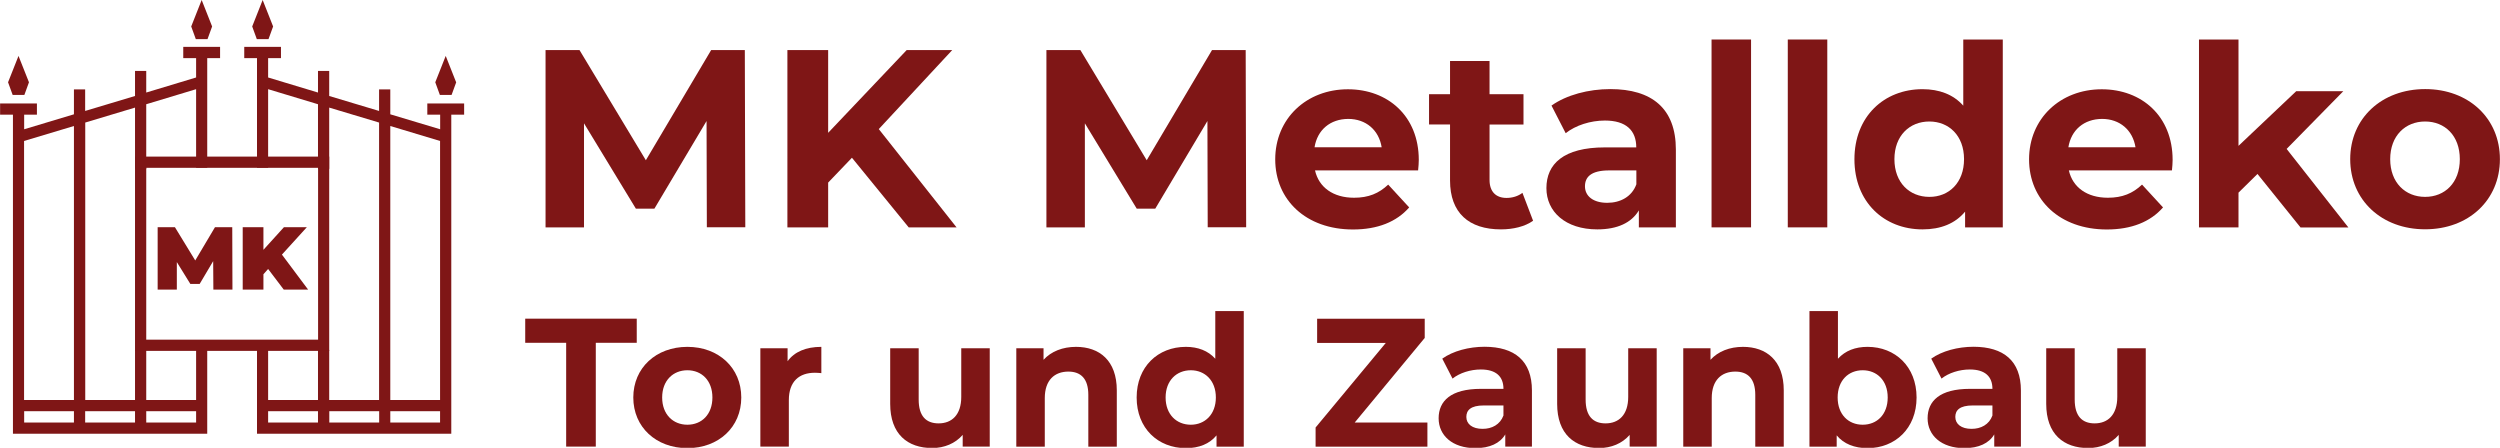 <?xml version="1.0" encoding="utf-8"?>
<!-- Generator: Adobe Illustrator 26.2.1, SVG Export Plug-In . SVG Version: 6.00 Build 0)  -->
<svg version="1.1" id="Ebene_1" xmlns="http://www.w3.org/2000/svg" xmlns:xlink="http://www.w3.org/1999/xlink" x="0px" y="0px"
	 viewBox="0 0 2607 467" style="enable-background:new 0 0 2607 467;" xml:space="preserve">
<style type="text/css">
	.st0{enable-background:new    ;}
	.st1{fill:#7F1616;}
</style>
<g id="a">
</g>
<g id="b">
	<g class="st0">
		<path class="st1" d="M737.1,237.1l-0.3-110.9l-54.4,91.4h-19.3l-54.1-89v108.5h-40.1V52.2h35.4l69.2,114.9l68.1-114.9h35.1
			l0.5,184.8H737.1z"/>
		<path class="st1" d="M888.4,164.5l-24.8,25.9v46.7h-42.5V52.2h42.5v86.3l81.9-86.3H993l-76.6,82.4l81.1,102.5h-49.9L888.4,164.5z"
			/>
		<path class="st1" d="M1259.4,237.1l-0.3-110.9l-54.4,91.4h-19.3l-54.1-89v108.5h-40.1V52.2h35.4l69.2,114.9l68.1-114.9h35.1
			l0.5,184.8H1259.4z"/>
		<path class="st1" d="M1478.8,177.7h-107.5c4,17.7,19,28.5,40.7,28.5c15.1,0,25.9-4.5,35.6-13.7l21.9,23.8
			c-13.2,15.1-33,23-58.6,23c-49.1,0-81.1-30.9-81.1-73.1c0-42.5,32.5-73.1,75.8-73.1c41.7,0,73.9,28,73.9,73.7
			C1479.6,169.7,1479.1,174.2,1478.8,177.7z M1370.8,153.6h70c-2.9-18-16.4-29.6-34.9-29.6C1387.2,124.1,1373.7,135.4,1370.8,153.6z
			"/>
		<path class="st1" d="M1598.7,230.2c-8.5,6.1-20.9,9-33.5,9c-33.5,0-53.1-17.2-53.1-51v-58.4h-21.9V98.2h21.9V63.6h41.2v34.6h35.4
			v31.7h-35.4v57.8c0,12.1,6.6,18.7,17.7,18.7c6.1,0,12.1-1.8,16.6-5.3L1598.7,230.2z"/>
		<path class="st1" d="M1747.6,156v81.1h-38.6v-17.7c-7.7,12.9-22.4,19.8-43.3,19.8c-33.3,0-53.1-18.5-53.1-43
			c0-25.1,17.7-42.5,61-42.5h32.7c0-17.7-10.6-28-32.7-28c-15.1,0-30.6,5-40.9,13.2l-14.8-28.8c15.6-11.1,38.6-17.2,61.3-17.2
			C1722.5,92.9,1747.6,113,1747.6,156z M1706.4,192.2v-14.5h-28.3c-19.3,0-25.3,7.1-25.3,16.6c0,10.3,8.7,17.2,23.2,17.2
			C1689.8,211.5,1701.7,205.1,1706.4,192.2z"/>
		<path class="st1" d="M1784.8,41.2h41.2v195.9h-41.2V41.2z"/>
		<path class="st1" d="M1864.3,41.2h41.2v195.9h-41.2V41.2z"/>
		<path class="st1" d="M2088.5,41.2v195.9h-39.3v-16.4c-10.3,12.4-25.3,18.5-44.4,18.5c-40.1,0-71-28.5-71-73.1s30.9-73.1,71-73.1
			c17.4,0,32.2,5.5,42.5,17.2V41.2H2088.5z M2048.1,166c0-24.6-15.8-39.3-36.2-39.3c-20.6,0-36.4,14.8-36.4,39.3
			s15.8,39.3,36.4,39.3C2032.3,205.4,2048.1,190.6,2048.1,166z"/>
		<path class="st1" d="M2264.9,177.7h-107.5c4,17.7,19,28.5,40.7,28.5c15.1,0,25.9-4.5,35.6-13.7l21.9,23.8
			c-13.2,15.1-33,23-58.6,23c-49.1,0-81.1-30.9-81.1-73.1c0-42.5,32.5-73.1,75.8-73.1c41.7,0,73.9,28,73.9,73.7
			C2265.7,169.7,2265.2,174.2,2264.9,177.7z M2156.9,153.6h70c-2.9-18-16.4-29.6-34.9-29.6C2173.3,124.1,2159.8,135.4,2156.9,153.6z
			"/>
	</g>
	<g class="st0">
		<path class="st1" d="M2354.1,181.4l-19.8,19.5v36.2h-41.2V41.2h41.2v110.9l60.2-57h49.1l-59.1,60.2l64.4,81.9H2399L2354.1,181.4z"
			/>
	</g>
	<g class="st0">
		<path class="st1" d="M2450.8,166c0-42.8,33-73.1,78.2-73.1c45.2,0,77.9,30.4,77.9,73.1s-32.7,73.1-77.9,73.1
			C2483.8,239.2,2450.8,208.8,2450.8,166z M2565.1,166c0-24.6-15.6-39.3-36.2-39.3s-36.4,14.8-36.4,39.3s15.8,39.3,36.4,39.3
			S2565.1,190.6,2565.1,166z"/>
	</g>
	<g class="st0">
		<path class="st1" d="M590.4,357.5h-42.7v-25.2H664v25.2h-42.7v108.2h-30.9V357.5z"/>
	</g>
	<g class="st0">
		<path class="st1" d="M660.4,414.5c0-30.9,23.8-52.8,56.4-52.8c32.6,0,56.2,21.9,56.2,52.8c0,30.9-23.6,52.8-56.2,52.8
			C684.2,467.3,660.4,445.4,660.4,414.5z M742.9,414.5c0-17.7-11.2-28.4-26.1-28.4s-26.3,10.7-26.3,28.4c0,17.7,11.4,28.4,26.3,28.4
			S742.9,432.2,742.9,414.5z"/>
		<path class="st1" d="M856.5,361.7v27.4c-2.5-0.2-4.4-0.4-6.7-0.4c-16.4,0-27.2,9-27.2,28.6v48.4h-29.7V363.2h28.4v13.5
			C828.4,366.8,840.6,361.7,856.5,361.7z"/>
		<path class="st1" d="M1032.1,363.2v102.5h-28.2v-12.2c-7.8,9-19.2,13.7-31.8,13.7c-25.7,0-43.8-14.5-43.8-46.1v-57.9H958v53.5
			c0,17.1,7.6,24.8,20.8,24.8c13.7,0,23.6-8.8,23.6-27.6v-50.7H1032.1z"/>
	</g>
	<g class="st0">
		<path class="st1" d="M1164.6,407.1v58.7h-29.7v-54.1c0-16.6-7.6-24.2-20.8-24.2c-14.3,0-24.6,8.8-24.6,27.6v50.7h-29.7V363.2h28.4
			v12c8-8.8,20-13.5,33.9-13.5C1146.3,361.7,1164.6,375.8,1164.6,407.1z"/>
	</g>
	<g class="st0">
		<path class="st1" d="M1297,324.4v141.4h-28.4v-11.8c-7.4,9-18.3,13.3-32,13.3c-29,0-51.3-20.6-51.3-52.8
			c0-32.2,22.3-52.8,51.3-52.8c12.6,0,23.2,4,30.7,12.4v-49.7H1297z M1267.9,414.5c0-17.7-11.4-28.4-26.1-28.4
			c-14.9,0-26.3,10.7-26.3,28.4c0,17.7,11.4,28.4,26.3,28.4C1256.4,442.9,1267.9,432.2,1267.9,414.5z"/>
	</g>
	<g class="st0">
		<path class="st1" d="M1488.5,440.6v25.2h-116.6v-20l73.2-88.2h-71.6v-25.2h112.2v20l-73,88.2H1488.5z"/>
	</g>
	<g class="st0">
		<path class="st1" d="M1597.5,407.2v58.5h-27.8V453c-5.5,9.3-16.2,14.3-31.2,14.3c-24,0-38.3-13.3-38.3-31.1
			c0-18.1,12.8-30.7,44-30.7h23.6c0-12.8-7.6-20.2-23.6-20.2c-10.9,0-22.1,3.6-29.5,9.5l-10.7-20.8c11.2-8,27.8-12.4,44.2-12.4
			C1579.4,361.7,1597.5,376.2,1597.5,407.2z M1567.8,433.3v-10.5h-20.4c-13.9,0-18.3,5.1-18.3,12c0,7.4,6.3,12.4,16.8,12.4
			C1555.8,447.3,1564.3,442.7,1567.8,433.3z"/>
		<path class="st1" d="M1727.6,363.2v102.5h-28.2v-12.2c-7.8,9-19.2,13.7-31.8,13.7c-25.7,0-43.8-14.5-43.8-46.1v-57.9h29.7v53.5
			c0,17.1,7.6,24.8,20.8,24.8c13.7,0,23.6-8.8,23.6-27.6v-50.7H1727.6z"/>
		<path class="st1" d="M1860.1,407.1v58.7h-29.7v-54.1c0-16.6-7.6-24.2-20.8-24.2c-14.3,0-24.6,8.8-24.6,27.6v50.7h-29.7V363.2h28.4
			v12c8-8.8,20-13.5,33.9-13.5C1841.8,361.7,1860.1,375.8,1860.1,407.1z"/>
	</g>
	<g class="st0">
		<path class="st1" d="M1998.6,414.5c0,32.2-22.3,52.8-51.1,52.8c-13.7,0-24.8-4.4-32.2-13.3v11.8h-28.4V324.4h29.7v49.7
			c7.6-8.4,18.1-12.4,30.9-12.4C1976.3,361.7,1998.6,382.3,1998.6,414.5z M1968.5,414.5c0-17.7-11.2-28.4-26.1-28.4
			s-26.1,10.7-26.1,28.4c0,17.7,11.2,28.4,26.1,28.4S1968.5,432.2,1968.5,414.5z"/>
	</g>
	<g class="st0">
		<path class="st1" d="M2107.4,407.2v58.5h-27.8V453c-5.5,9.3-16.2,14.3-31.2,14.3c-24,0-38.3-13.3-38.3-31.1
			c0-18.1,12.8-30.7,44-30.7h23.6c0-12.8-7.6-20.2-23.6-20.2c-10.9,0-22.1,3.6-29.5,9.5l-10.7-20.8c11.2-8,27.8-12.4,44.2-12.4
			C2089.3,361.7,2107.4,376.2,2107.4,407.2z M2077.7,433.3v-10.5h-20.4c-13.9,0-18.3,5.1-18.3,12c0,7.4,6.3,12.4,16.8,12.4
			C2065.7,447.3,2074.3,442.7,2077.7,433.3z"/>
		<path class="st1" d="M2237.6,363.2v102.5h-28.2v-12.2c-7.8,9-19.2,13.7-31.8,13.7c-25.7,0-43.8-14.5-43.8-46.1v-57.9h29.7v53.5
			c0,17.1,7.6,24.8,20.8,24.8c13.7,0,23.6-8.8,23.6-27.6v-50.7H2237.6z"/>
	</g>
	<g>
		<path class="st1" d="M77.1,417.1V131.4l-52,15.6v270.1H77.1z M77.1,440.6v-11.8H25.2v11.8H77.1L77.1,440.6z M140.8,440.6v-11.8
			H88.8v11.8H140.8z M152.5,428.8v11.8h52v-11.8H152.5z M210.3,0L210.3,0l-10.9,27.6l4.8,13.2h12.2l4.8-13.2L210.3,0L210.3,0z
			 M19.3,58.3L19.3,58.3L8.4,85.8L13.2,99h12.2l4.8-13.2L19.3,58.3L19.3,58.3L19.3,58.3z M191.1,48.9h38.4v11.7h-13.4v114.3h-11.6
			V93l-52,15.7v67.4h-11.7v-63.9l-51.9,15.6v289.3h51.9v-52.2h11.7v52.2h52v-52.3h11.6v87.5H13.5V119.6H0.1v-11.7h38.4v11.7H25.2
			v15.2l51.9-15.6v-26h11.7v22.5l52-15.6V74h11.7v22.5l52-15.7V60.6h-13.4L191.1,48.9L191.1,48.9z M19.3,58.3L19.3,58.3 M210.3,0
			L210.3,0"/>
		<path class="st1" d="M407,417.1V131.4l51.9,15.6v270.1H407z M407,440.6v-11.8h51.9v11.8H407z M343.4,440.6v-11.8h52v11.8H343.4z
			 M331.6,428.8v11.8h-52v-11.8H331.6z M273.9,0L273.9,0l10.9,27.6L280,40.8h-12.2L263,27.6L273.9,0L273.9,0z M464.8,58.3
			L464.8,58.3l10.9,27.6L470.9,99h-12.2l-4.8-13.2L464.8,58.3L464.8,58.3L464.8,58.3z M293.1,48.9h-38.4v11.7H268v114.3h11.6V93
			l52,15.7v67.4h11.7v-63.9l52,15.6v289.3h-52v-52.2h-11.7v52.2h-52v-52.3H268v87.5h202.6V119.6H484v-11.7h-38.4v11.7H459v15.2
			L407,119.2v-26h-11.7v22.5l-52-15.6V74h-11.7v22.5l-52-15.7V60.6h13.4V48.9L293.1,48.9z M464.8,58.2L464.8,58.2 M273.9,0L273.9,0"
			/>
		<g class="st0">
			<path class="st1" d="M222.5,302l-0.2-29.7l-14.1,23.8h-9.7l-14.1-22.8V302h-20v-65.1h18l21.2,34.7l20.6-34.7h18l0.2,65.1H222.5z"
				/>
			<path class="st1" d="M279.6,280.5l-4.9,5.5V302h-21.6v-65.1h21.6v23.6l21.4-23.6H320l-26,28.6l27.3,36.5h-25.4L279.6,280.5z"/>
		</g>
		<path class="st1" d="M331.7,175H152.5v179.2h179.2V175z M146.6,163.3h196.7v202.6H140.8V163.3H146.6z"/>
	</g>
</g>
</svg>
